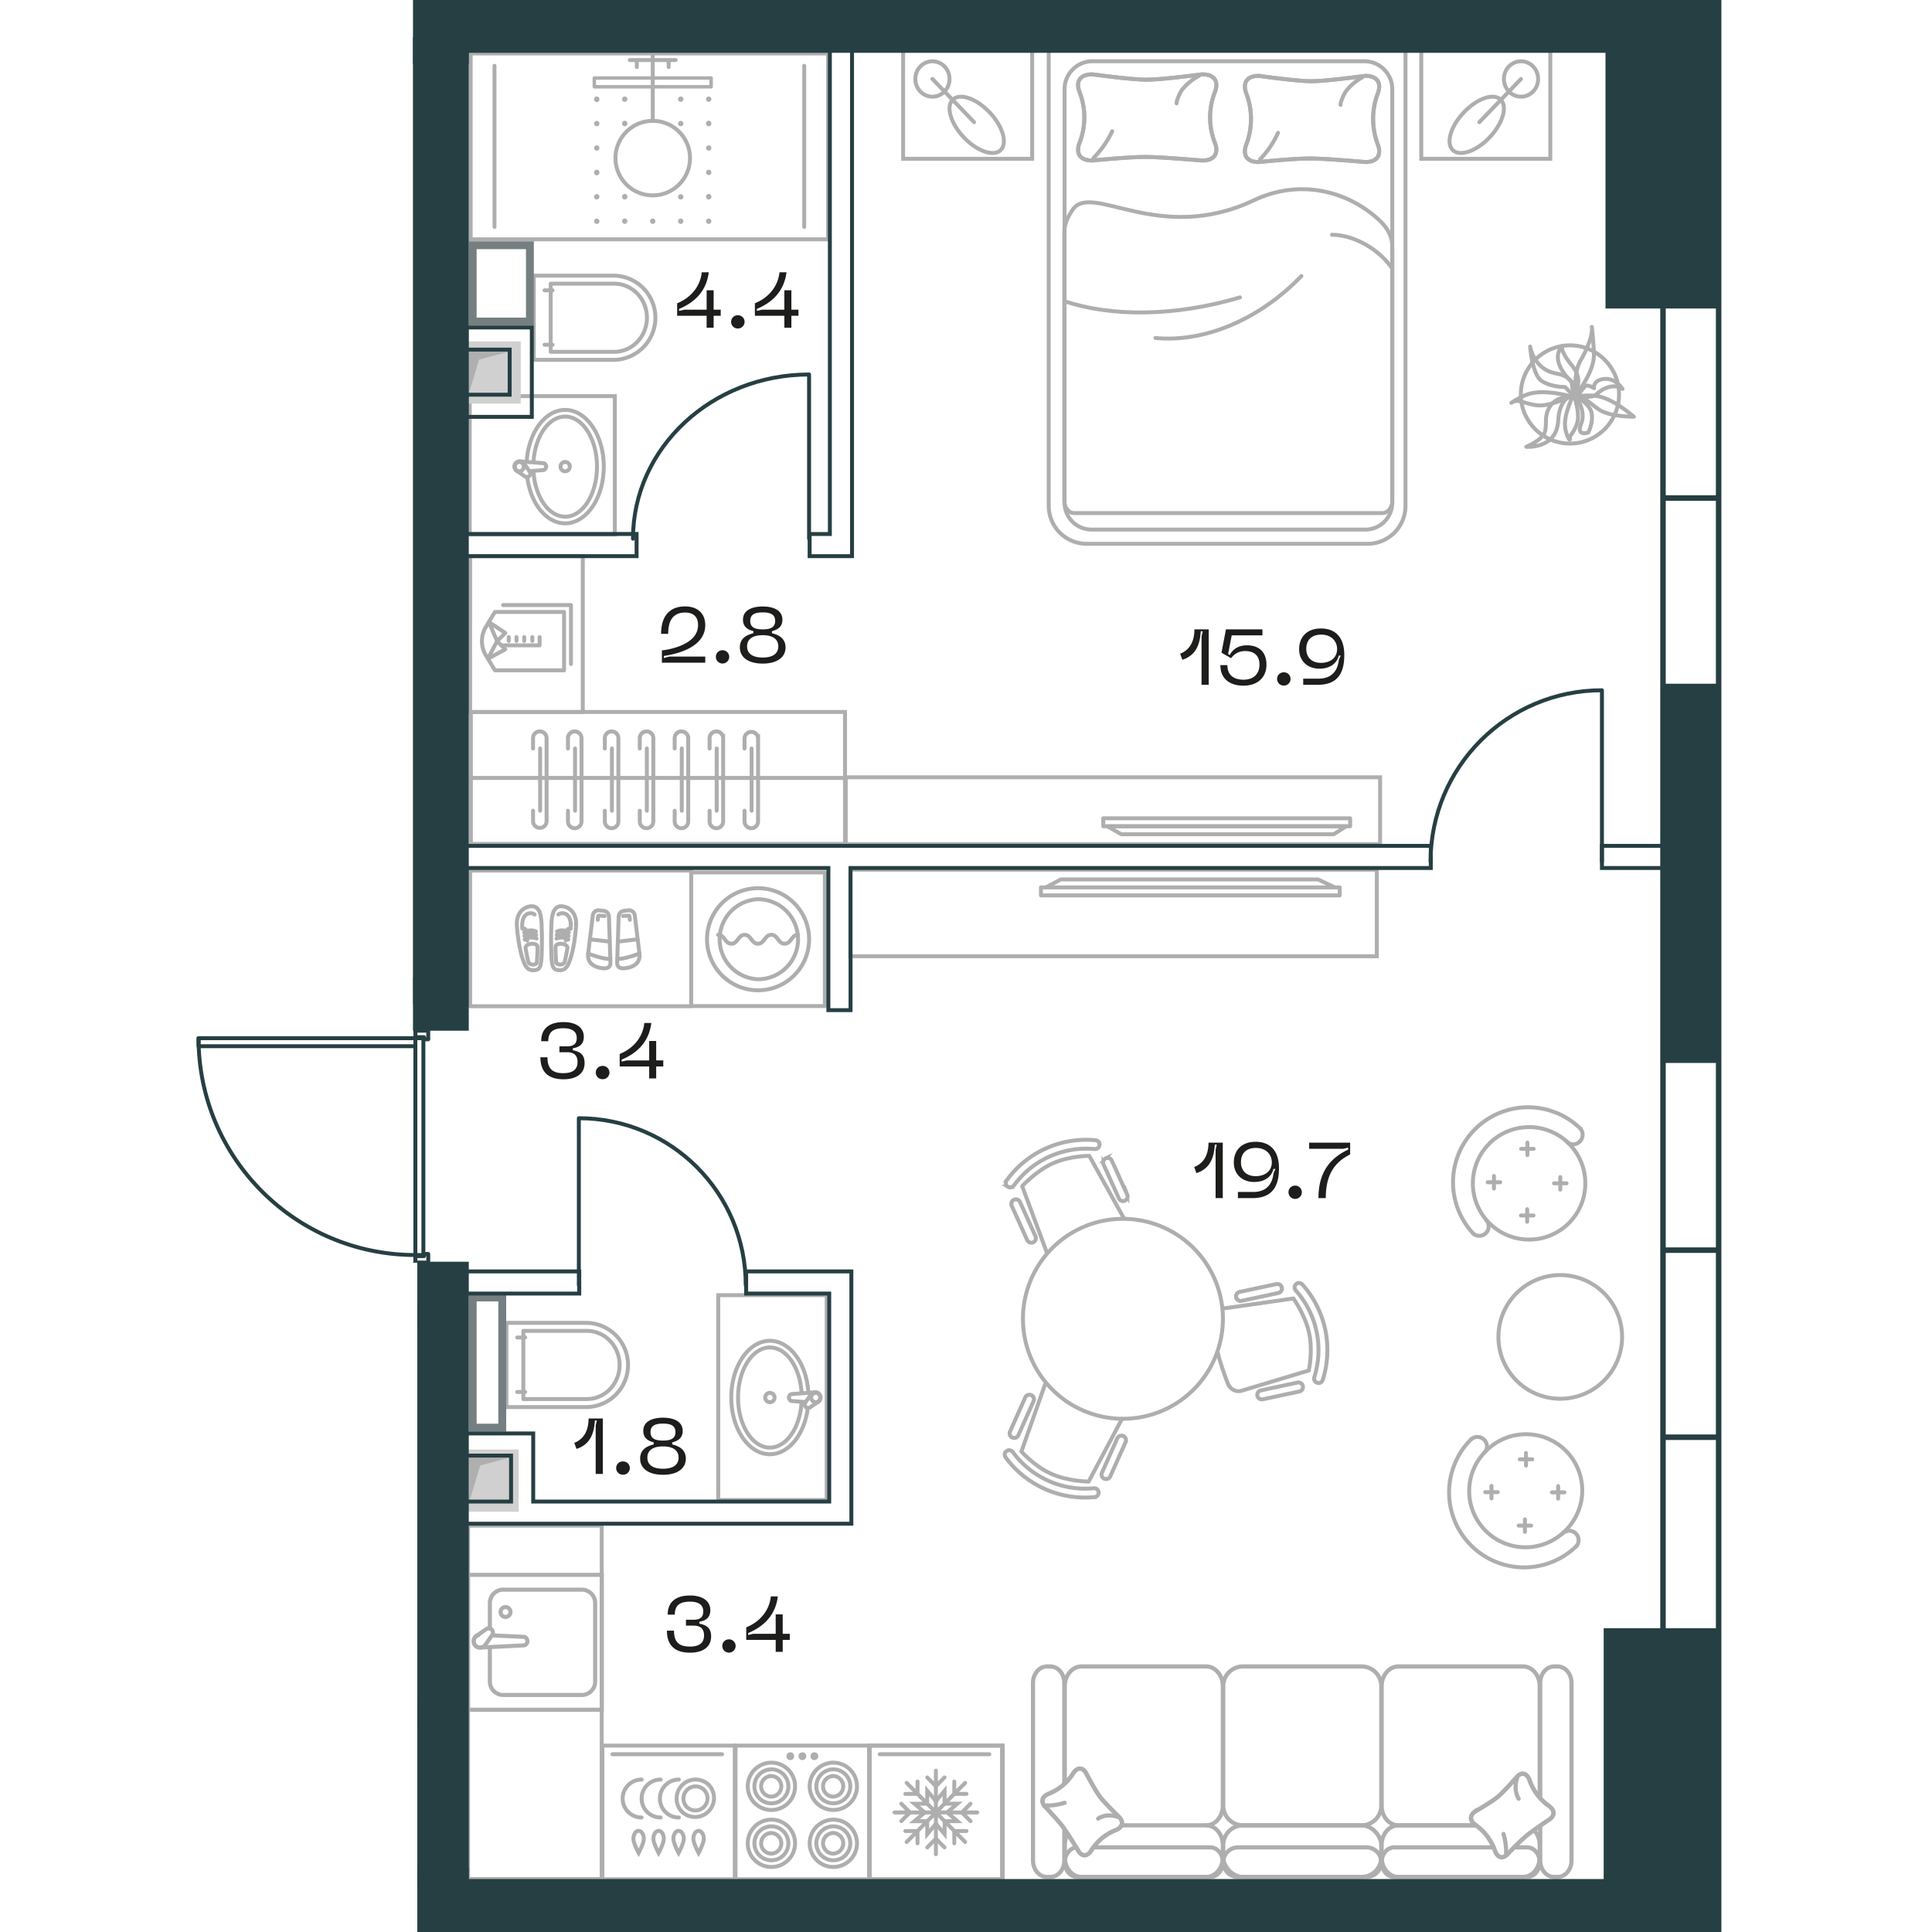 <svg version="1.1" xmlns="http://www.w3.org/2000/svg" xmlns:xlink="http://www.w3.org/1999/xlink" viewBox="253.805 139.508 101.044 122.928" width="200" height="200"><path fill="none" d="M269.14 205.088v-65.58h85.709v122.928h-85.435v-42.595h-11.653l-3.956-15.27 15.334.517z"></path><path fill="none" d="M272.69 142.906h72.327v16.231h3.774v83.969H344.9v16.16h-72.256l.045-116.36z"></path><clipPath id="a"><path fill="none" d="M269.14 205.088v-65.58h85.709v122.928h-85.435v-42.595h-11.653l-3.956-15.27 15.334.517z"></path></clipPath><g clip-path="url(#a)"><path d="M314.218 255.65h5.388c.588 0 1.064.563 1.064 1.257v.77c0 .694-.476 1.257-1.064 1.257h-7.93c-.587 0-1.063-.563-1.063-1.256v-.771c0-.26.066-.502.18-.702m-.212-.235v1.917c0 .578-.397 1.046-.887 1.046h-.217c-.49 0-.887-.468-.887-1.046v-11.3c0-.579.397-1.047.887-1.047h.217c.49 0 .887.468.887 1.046v6.405m30.281.899v-7.303c0-.578.397-1.047.887-1.047h.218c.49 0 .887.469.887 1.047v11.3c0 .579-.397 1.047-.887 1.047h-.218c-.49 0-.887-.468-.887-1.046v-2.193" fill="none" stroke="#afaeae" stroke-linecap="round" stroke-linejoin="round" stroke-width=".265"></path><path d="M312.433 257.052h7.44c.44 0 .797.421.797.941s-.356.94-.797.94h-8.463c-.44 0-.797-.42-.797-.94 0-.489.316-.892.72-.937m-.721-4.066v-6.194c0-.694.477-1.256 1.064-1.256h7.93c.588 0 1.064.562 1.064 1.256v7.599c0 .694-.476 1.256-1.064 1.256" fill="none" stroke="#afaeae" stroke-linecap="round" stroke-linejoin="round" stroke-width=".265"></path><rect x="320.693" y="255.651" width="10.058" height="3.283" rx="1.256" ry="1.256" fill="none" stroke="#afaeae" stroke-linecap="round" stroke-linejoin="round" stroke-width=".265"></rect><path d="M330.75 257.993h0a.94.94 0 0 1-.94.94h-8.176a.94.94 0 1 1 0-1.88h8.177a.94.94 0 0 1 .94.94Zm-8.801-12.453h7.547c.692 0 1.255.563 1.255 1.255v7.6c0 .693-.563 1.255-1.256 1.255h-7.547a1.256 1.256 0 0 1-1.255-1.255v-7.599c0-.693.562-1.256 1.256-1.256Zm18.526 10.43c.218.23.356.564.356.936v.771c0 .694-.477 1.256-1.064 1.256h-7.93c-.588 0-1.064-.562-1.064-1.256v-.77c0-.694.476-1.256 1.064-1.256h4.94" fill="none" stroke="#afaeae" stroke-linecap="round" stroke-linejoin="round" stroke-width=".265"></path><path d="M339.203 257.052h.831c.44 0 .797.421.797.941s-.357.94-.797.94h-8.464c-.44 0-.797-.42-.797-.94s.357-.94.797-.94h6.328m-1.12-1.403h-4.94c-.588 0-1.064-.561-1.064-1.255v-7.6c0-.693.476-1.255 1.064-1.255h7.93c.587 0 1.064.562 1.064 1.256v7.094" fill="none" stroke="#afaeae" stroke-linecap="round" stroke-linejoin="round" stroke-width=".265"></path><path d="M311.924 252.251c.01.012.583 1.103.896 1.539.313.432 1.294 1.368 1.306 1.385.256.341.102.639-.297.789a3.21 3.21 0 0 0-1.51 1.255c-.232.375-.542.464-.8.122-.006-.008-.654-1.082-.993-1.551-.338-.466-1.2-1.363-1.207-1.373-.258-.341-.103-.639.296-.789a3.212 3.212 0 0 0 1.51-1.255c.232-.374.543-.464.799-.122Z" fill="none" stroke="#afaeae" stroke-miterlimit="10" stroke-width=".265"></path><path d="M311.924 252.251c.01.012.583 1.103.896 1.539.313.432 1.294 1.368 1.306 1.385.256.341.102.639-.297.789a3.21 3.21 0 0 0-1.51 1.255c-.232.375-.542.464-.8.122-.006-.008-.654-1.082-.993-1.551-.338-.466-1.2-1.363-1.207-1.373-.258-.341-.103-.639.296-.789a3.212 3.212 0 0 0 1.51-1.255c.232-.374.543-.464.799-.122Z" fill="none" stroke="#afaeae" stroke-linecap="round" stroke-linejoin="round" stroke-width=".265"></path><path d="M314.013 255.126a1.778 1.778 0 0 0-.76-.099c-.092.01-.456.125-.518.196m-3.31-.836c.398.008.797-.051 1.177-.174" fill="none" stroke="#afaeae" stroke-linecap="round" stroke-linejoin="round" stroke-width=".265"></path><path d="M336.661 254.809c.012-.011 1.05-.612 1.465-.942.411-.33 1.301-1.36 1.318-1.371.324-.27.608-.108.751.312.232.645.65 1.2 1.194 1.586.356.243.44.57.116.84-.008.007-1.03.688-1.476 1.044-.444.355-1.297 1.26-1.307 1.269-.325.27-.608.108-.75-.312a3.335 3.335 0 0 0-1.195-1.587c-.356-.242-.44-.57-.116-.84Z" fill="none" stroke="#afaeae" stroke-miterlimit="10" stroke-width=".265"></path><path d="M336.661 254.809c.012-.011 1.05-.612 1.465-.942.411-.33 1.301-1.36 1.318-1.371.324-.27.608-.108.751.312.232.645.65 1.2 1.194 1.586.356.243.44.57.116.84-.008.007-1.03.688-1.476 1.044-.444.355-1.297 1.26-1.307 1.269-.325.27-.608.108-.75-.312a3.335 3.335 0 0 0-1.195-1.587c-.356-.242-.44-.57-.116-.84Z" fill="none" stroke="#afaeae" stroke-linecap="round" stroke-linejoin="round" stroke-width=".265"></path><path d="M339.398 252.613c-.083.256-.115.53-.094.799.008.096.118.479.186.544m-.796 3.478a4.169 4.169 0 0 0-.166-1.237" fill="none" stroke="#afaeae" stroke-linecap="round" stroke-linejoin="round" stroke-width=".265"></path><path fill="none" stroke="#afaeae" stroke-miterlimit="10" stroke-width=".25" d="M296.967 194.845h33.5v5.507h-33.5z"></path><path fill="none" stroke="#afaeae" stroke-linecap="round" stroke-linejoin="round" stroke-width=".25" d="M309.097 195.971h19.006v.508h-19.006zm.307-.001h18.393l-1.077-.507h-16.358l-.958.508z"></path><path fill="none" stroke="#afaeae" stroke-miterlimit="10" stroke-width=".25" d="M272.823 184.808h23.806v8.395h-23.806zm23.806 4.197h-23.807"></path><path fill="none" stroke="#afaeae" stroke-miterlimit="10" stroke-width=".25" d="M272.774 174.894h7.17v9.924h-7.17z"></path><path d="M278.754 178.445v3.714h-4.4l-.575-.953a1.747 1.747 0 0 1 0-1.808l.575-.953h4.4Z" fill="none" stroke="#afaeae" stroke-linecap="round" stroke-linejoin="round" stroke-width=".25"></path><path fill="none" stroke="#afaeae" stroke-linecap="round" stroke-linejoin="round" stroke-width=".25" d="m273.907 181.419.583-1.117.524.52-1.107.597zm.061-2.335.522 1.218.524-.519-1.046-.699z"></path><path fill="none" stroke="#afaeae" stroke-linecap="round" stroke-linejoin="round" stroke-width=".25" d="M277.196 180.044v.524h-2.438m.474-.278v-.246m.493.246v-.246m.493.246v-.246m.516.246v-.246m2.458 1.711v-3.748h-4.312"></path><path d="M276.78 191.093v.681a.431.431 0 0 0 .861.001v-5.298a.431.431 0 0 0-.862 0v.655m.451 0v3.96m1.771.001v.681c0 .237.194.431.431.431s.431-.194.431-.43v-5.298a.431.431 0 0 0-.862 0v.655m.45 0v3.96m1.896.001v.681c0 .237.194.431.431.431s.431-.194.431-.43v-5.298a.431.431 0 0 0-.862 0v.655m.451 0v3.96m1.772.001v.681c0 .237.194.431.43.431s.432-.194.432-.43v-5.298a.431.431 0 0 0-.862 0v.655m.45 0v3.96m1.771.001v.681c0 .237.194.431.431.431s.431-.194.431-.43v-5.298a.431.431 0 0 0-.862 0v.655m.45 0v3.96m1.772.001v.681c0 .237.194.431.431.431s.431-.194.431-.43v-5.298a.431.431 0 0 0-.862 0v.655m.451 0v3.96m1.772.001v.681c0 .237.193.431.43.431.236 0 .43-.194.43-.43v-5.298a.431.431 0 0 0-.86 0v.655m.449 0v3.96" fill="none" stroke="#afaeae" stroke-linecap="round" stroke-miterlimit="10" stroke-width=".25"></path><path d="m281.283 197.466-.29-.035a.368.368 0 0 0-.411.322l-.295 2.428c-.087.724.566.891.907.932.34.041.52-.084.51-.353l-.096-2.94a.37.37 0 0 0-.325-.354Z" fill="none" stroke="#afaeae" stroke-linecap="round" stroke-linejoin="round" stroke-width=".25"></path><path d="m281.33 197.791-.323-.023c-.122-.016-.09.106-.11.267m-.61 2.146s1.143.43 1.41.317m-.037-1.074-1.262-.153m2.154-1.805.29-.035a.368.368 0 0 1 .411.322l.295 2.428c.087.724-.565.891-.907.932-.34.041-.52-.084-.51-.353l.096-2.94a.37.37 0 0 1 .325-.354Z" fill="none" stroke="#afaeae" stroke-linecap="round" stroke-linejoin="round" stroke-width=".25"></path><path d="m282.505 197.791.323-.023c.122-.016.091.106.111.267m.609 2.146s-1.143.43-1.41.317m.036-1.074 1.263-.153m-5.01 1.969c-.294-.024-.395-.106-.457-.573-.037-.284-.065-1.463-.025-2.338.039-.832.205-.98.382-1.1.265-.181 1.289.008 1.19 1.225-.108 1.364-.335 2.008-.448 2.297-.15.382-.348.513-.642.489Z" fill="none" stroke="#afaeae" stroke-linecap="round" stroke-linejoin="round" stroke-width=".25"></path><path d="M278.39 197.695c.225-.173.88-.153.782.908l-.074-.007c-.146-.011-.172.128-.181.236l-.054.519m-.614 1.383c.02.187.462.215.538-.013.058-.178.18-.878.18-.878.035-.333-.761-.4-.761-.075 0 .299.022.779.043.966Z" fill="none" stroke="#afaeae" stroke-linecap="round" stroke-linejoin="round" stroke-width=".25"></path><path d="M279.02 199.287c-.098-.127-.471-.179-.75-.062m.77-.163c-.1-.127-.55-.186-.752-.062m.769-.164c-.099-.126-.549-.185-.75-.061m-1.463 2.465c.294-.024.395-.106.457-.573.037-.284.065-1.463.024-2.338-.038-.832-.204-.98-.381-1.1-.265-.181-1.29.008-1.192 1.225.11 1.364.337 2.008.449 2.297.15.382.349.513.643.489Z" fill="none" stroke="#afaeae" stroke-linecap="round" stroke-linejoin="round" stroke-width=".25"></path><path d="M276.88 197.695c-.224-.173-.88-.153-.781.908l.074-.007c.146-.011.172.128.181.236l.054.519m.614 1.383c-.02.187-.462.215-.537-.013-.06-.178-.181-.878-.181-.878-.035-.333.76-.4.76-.075a12.39 12.39 0 0 1-.042.966Z" fill="none" stroke="#afaeae" stroke-linecap="round" stroke-linejoin="round" stroke-width=".25"></path><path d="M276.25 199.287c.1-.127.472-.179.751-.062m-.769-.163c.099-.127.55-.186.75-.062m-.769-.164c.099-.126.55-.185.751-.061" fill="none" stroke="#afaeae" stroke-linecap="round" stroke-linejoin="round" stroke-width=".25"></path><path fill="none" stroke="#afaeae" stroke-linecap="round" stroke-linejoin="round" stroke-width=".25" d="M272.774 194.902h14.071v8.629h-14.07zm70.631 16.4a4.773 4.773 0 0 0-6.775 6.722"></path><path d="M342.537 212.13c.326.338.766.178.938-.11a.606.606 0 0 0-.07-.718m-6.775 6.722a.598.598 0 0 0 .783-.899" fill="none" stroke="#afaeae" stroke-linecap="round" stroke-linejoin="round" stroke-width=".25"></path><path d="M342.72 212.306a3.578 3.578 0 1 0-5.13 4.99 3.578 3.578 0 0 0 5.13-4.99Zm-4.8 2.028v.797m-.397-.399h.795m3.822-.329v.796m-.399-.399h.796m-2.489-2.593v.796m-.398-.398h.795m-.41 3.844v.796m-.398-.398h.796m-3.973 14.246a4.772 4.772 0 0 0 6.722 6.775" fill="none" stroke="#afaeae" stroke-linecap="round" stroke-linejoin="round" stroke-width=".25"></path><path d="M337.288 231.961c.337-.326.177-.766-.11-.938a.606.606 0 0 0-.719.07m6.723 6.775a.598.598 0 0 0-.9-.784" fill="none" stroke="#afaeae" stroke-linecap="round" stroke-linejoin="round" stroke-width=".25"></path><path d="M337.463 231.779a3.579 3.579 0 1 0 4.992 5.129 3.579 3.579 0 0 0-4.992-5.13Zm2.029 4.799h.796m-.398.398v-.795m-.33-3.822h.796m-.398.398v-.796m-2.594 2.489h.796m-.398.398v-.795m3.844.41h.796m-.398.398v-.796" fill="none" stroke="#afaeae" stroke-linecap="round" stroke-linejoin="round" stroke-width=".25"></path><path fill="none" stroke="#afaeae" stroke-miterlimit="10" stroke-width=".25" d="M296.675 188.964h34v4.257h-34z"></path><path fill="none" stroke="#afaeae" stroke-linecap="round" stroke-linejoin="round" stroke-width=".25" d="M313.061 191.573h15.708v.508h-15.708z"></path><path fill="none" stroke="#afaeae" stroke-linecap="round" stroke-linejoin="round" stroke-width=".25" d="M328.516 192.081h-15.2l.89.508h13.518l.792-.508z"></path><path d="M309.59 171.695v-29.157h22.7l-.001 29.157a2.412 2.412 0 0 1-2.412 2.413h-17.873a2.413 2.413 0 0 1-2.413-2.413Z" fill="none" stroke="#afaeae" stroke-miterlimit="10" stroke-width=".25"></path><path d="M310.598 171.49v-26.305c0-.983.797-1.78 1.779-1.78h17.293c.983 0 1.78.797 1.78 1.78v26.306c0 .946-.767 1.712-1.712 1.712H312.31a1.713 1.713 0 0 1-1.712-1.712Z" fill="none" stroke="#afaeae" stroke-miterlimit="10" stroke-width=".25"></path><path d="M312.36 144.239c.03-.001 2.334.319 3.362.339 1.017.016 3.594-.341 3.634-.34.815 0 1.065.49.797 1.153a4.441 4.441 0 0 0 0 3.178c.268.663.018 1.152-.797 1.152-.02 0-2.394-.206-3.498-.225-1.1-.017-3.474.225-3.498.225-.817 0-1.065-.49-.798-1.152a4.44 4.44 0 0 0 0-3.178c-.269-.663-.019-1.153.798-1.152Z" fill="none" stroke="#afaeae" stroke-miterlimit="10" stroke-width=".25"></path><path d="M312.36 144.239c.03-.001 2.334.319 3.362.339 1.017.016 3.594-.341 3.634-.34.815 0 1.065.49.797 1.153a4.441 4.441 0 0 0 0 3.178c.268.663.018 1.152-.797 1.152-.02 0-2.394-.206-3.498-.225-1.1-.017-3.474.225-3.498.225-.817 0-1.065-.49-.798-1.152a4.44 4.44 0 0 0 0-3.178c-.269-.663-.019-1.153.798-1.152Z" fill="none" stroke="#afaeae" stroke-linecap="round" stroke-linejoin="round" stroke-width=".25"></path><path d="M319.148 144.335a3.453 3.453 0 0 0-1.076.89c-.1.126-.375.71-.346.859m-5.279 3.469a6.084 6.084 0 0 0 1.183-1.694" fill="none" stroke="#afaeae" stroke-linecap="round" stroke-linejoin="round" stroke-width=".25"></path><path fill="none" stroke="#afaeae" stroke-miterlimit="10" stroke-width=".25" d="M333.295 142.556h8.21v7.054h-8.21z"></path><path d="M339.64 145.66c-.6 0-1.087-.504-1.087-1.127 0-.622.487-1.126 1.088-1.126.6 0 1.088.504 1.088 1.126 0 .623-.487 1.127-1.088 1.127Zm-2.023 2.615c-.85.879-1.892 1.224-2.331.77-.438-.455-.106-1.536.743-2.415s1.892-1.224 2.33-.77c.439.455.107 1.536-.742 2.415Z" fill="none" stroke="#afaeae" stroke-miterlimit="10" stroke-width=".25"></path><path fill="none" stroke="#afaeae" stroke-linecap="round" stroke-miterlimit="10" stroke-width=".25" d="m338.36 145.86 1.28-1.327m-2.652 2.748 1.28-1.327"></path><path fill="none" stroke="#afaeae" stroke-miterlimit="10" stroke-width=".25" d="M300.326 142.556h8.21v7.054h-8.21z"></path><path d="M302.19 145.66c.601 0 1.088-.504 1.088-1.127 0-.622-.487-1.126-1.087-1.126-.601 0-1.088.504-1.088 1.126 0 .623.487 1.127 1.088 1.127Zm2.025 2.615c.85.879 1.892 1.224 2.331.77.438-.455.106-1.536-.743-2.415s-1.893-1.224-2.331-.77c-.439.455-.106 1.536.743 2.415Z" fill="none" stroke="#afaeae" stroke-miterlimit="10" stroke-width=".25"></path><path fill="none" stroke="#afaeae" stroke-linecap="round" stroke-miterlimit="10" stroke-width=".25" d="m303.472 145.86-1.281-1.327m2.652 2.748-1.28-1.327"></path><path d="M330.82 172.154c.347 0 .629-.349.629-.78v-16.188c0-.759-.424-1.303-.888-1.726-1.978-1.802-4.991-2.597-7.925-1.206-6.038 2.86-10.315-1.18-11.52.594-.279.411-.535.888-.535 1.453v17.072c0 .431.282.781.631.781h19.607" fill="none" stroke="#afaeae" stroke-miterlimit="10" stroke-width=".25"></path><path d="M331.45 156.6c-.833-1.246-2.469-2.154-3.834-2.154m-11.236 6.566c3.002.295 6.52-1.073 9.288-3.94m-15.07 1.605c2.99.989 7.009.987 11.164-.247" fill="none" stroke="#afaeae" stroke-linecap="round" stroke-miterlimit="10" stroke-width=".25"></path><path d="M322.948 144.335c.03 0 2.27.32 3.265.34.988.015 3.49-.341 3.53-.34.791 0 1.034.49.774 1.152a4.561 4.561 0 0 0 0 3.179c.261.662.018 1.152-.775 1.152-.02 0-2.324-.207-3.397-.225-1.068-.017-3.372.225-3.397.225-.792 0-1.035-.49-.774-1.152a4.572 4.572 0 0 0 0-3.179c-.26-.662-.018-1.152.774-1.152Z" fill="none" stroke="#afaeae" stroke-miterlimit="10" stroke-width=".25"></path><path d="M322.948 144.335c.03 0 2.27.32 3.265.34.988.015 3.49-.341 3.53-.34.791 0 1.034.49.774 1.152a4.561 4.561 0 0 0 0 3.179c.261.662.018 1.152-.775 1.152-.02 0-2.324-.207-3.397-.225-1.068-.017-3.372.225-3.397.225-.792 0-1.035-.49-.774-1.152a4.572 4.572 0 0 0 0-3.179c-.26-.662-.018-1.152.774-1.152Z" fill="none" stroke="#afaeae" stroke-linecap="round" stroke-linejoin="round" stroke-width=".25"></path><path d="M329.54 144.432c-.415.23-.772.535-1.044.89-.097.125-.365.71-.337.858m-5.126 3.47a6.066 6.066 0 0 0 1.15-1.694" fill="none" stroke="#afaeae" stroke-linecap="round" stroke-linejoin="round" stroke-width=".25"></path><circle cx="342.754" cy="164.606" r="3.125" fill="none" stroke="#afaeae" stroke-miterlimit="10" stroke-width=".25"></circle><path d="M342.815 164.718s-1.365.696-2.202.574-1.127-.416-1.5-.2c-.376.215.461-.332.953-.496.493-.164 1.293-.233 2.75.122Zm.177-.113s.444 1.21.206 1.875c-.24.664-.47.7-.444.886.049.362-.208-.116-.287-.54-.08-.425-.024-1.086.525-2.22Z" fill="none" stroke="#afaeae" stroke-linecap="round" stroke-linejoin="round" stroke-width=".25"></path><path d="M343.92 167.026s-.798.292-.448-.57c.35-.861-.391-1.744-.391-1.744s.963.474 1.058 1.107c.095.634-.22 1.207-.22 1.207Zm-.651-2.358s.829.233 1.162-.065c.99-.892 1.668-.348 1.668-.348s-.438-.717-1.172-.634c-.735.082-.641.586-.641.586s-.421-.263-.557-.127a3.24 3.24 0 0 0-.46.588Zm-.305-.066s.772-.789-.077-1.83c-.849-1.043-.61-1.268-.61-1.268s-.442.406-.237 1.087c.203.681.82 1.206.82 1.206l.104.805Z" fill="none" stroke="#afaeae" stroke-linecap="round" stroke-linejoin="round" stroke-width=".25"></path><path d="M343.011 164.72s.32-1.204-1.123-1.447c-1.442-.244-1.668-1.714-1.668-1.714s.127 1.764.72 2.177c.592.412 1.508.399 1.508.399l.563.586Zm-3.035 3.217s1.93.163 2.03-1.653c.08-1.46.839-1.582.839-1.582s-.995.05-1.366.668c-.37.62-.19.941-.294 1.532-.103.592-1.21 1.035-1.21 1.035Z" fill="none" stroke="#afaeae" stroke-linecap="round" stroke-linejoin="round" stroke-width=".25"></path><path d="M346.824 166.023s-1.532.02-2.229-.46c-.696-.48-.989-.883-1.42-.854-.432.026.725-.083 1.24-.012.513.071 1.261.363 2.41 1.326Z" fill="none" stroke="#afaeae" stroke-linecap="round" stroke-linejoin="round" stroke-width=".25"></path><path d="M343.091 164.711s-.108-1.527.331-2.25c.44-.724.785-1.67.732-2.099-.052-.43.163 1.35.122 1.867-.04.517-.29 1.28-1.185 2.482Z" fill="none" stroke="#afaeae" stroke-linecap="round" stroke-linejoin="round" stroke-width=".25"></path><path d="M306.921 214.598a6.258 6.258 0 0 1 5.633-2.542c.17.015.291.15.269.292l-.006.047c-.022.142-.163.239-.315.224a5.693 5.693 0 0 0-5.124 2.313c-.09.124-.256.166-.376.088a.55.55 0 0 1-.04-.026c-.12-.078-.142-.258-.04-.396Z" fill="none" stroke="#afaeae" stroke-miterlimit="10" stroke-width=".25"></path><path d="m309.476 219.219-1.575-4.24s.869-.961 1.95-1.45c1.08-.487 2.32-.477 2.32-.477l2.195 3.96" fill="none" stroke="#afaeae" stroke-linecap="round" stroke-linejoin="round" stroke-width=".25"></path><path d="M313.22 213.21a.29.29 0 0 1 .385.145l.984 2.18a.29.29 0 0 1-.528.238l-.985-2.18a.29.29 0 0 1 .145-.384Zm-5.84 2.636a.29.29 0 0 1 .384.145l.984 2.18a.29.29 0 0 1-.528.24l-.985-2.182a.29.29 0 0 1 .145-.383Zm5.116 18.918a6.262 6.262 0 0 1-5.642-2.522c-.101-.138-.08-.319.04-.397l.039-.026c.12-.078.287-.036.377.087a5.699 5.699 0 0 0 5.132 2.295c.152-.015.294.081.316.223l.007.046c.022.142-.1.277-.27.294Z" fill="none" stroke="#afaeae" stroke-miterlimit="10" stroke-width=".25"></path><path d="m314.254 229.785-2.124 3.993s-1.297-.01-2.378-.495c-1.083-.484-1.899-1.417-1.899-1.417l1.503-4.27" fill="none" stroke="#afaeae" stroke-linecap="round" stroke-linejoin="round" stroke-width=".25"></path><path d="M307.274 230.976a.29.29 0 0 1-.146-.383l.976-2.184a.29.29 0 0 1 .529.236l-.976 2.185a.29.29 0 0 1-.383.146Zm5.85 2.616a.289.289 0 0 1-.146-.383l.976-2.184c.066-.146.237-.211.383-.146s.212.236.146.383l-.976 2.184a.29.29 0 0 1-.383.146Zm12.616-12.342a6.258 6.258 0 0 1 1.29 6.042c-.05.164-.209.253-.342.202l-.045-.016c-.133-.05-.198-.21-.152-.356.603-1.91.157-4-1.174-5.497-.102-.115-.108-.286-.006-.387l.033-.033c.102-.1.282-.084.396.044Z" fill="none" stroke="#afaeae" stroke-miterlimit="10" stroke-width=".25"></path><path d="m320.682 222.766 4.477-.64s.756 1.053 1.003 2.212c.25 1.16-.025 2.37-.025 2.37l-4.334 1.305c-.34.072-.689-.133-.825-.49-.214-.565-.51-1.396-.628-1.943" fill="none" stroke="#afaeae" stroke-linecap="round" stroke-linejoin="round" stroke-width=".25"></path><path d="M325.761 227.7a.289.289 0 0 1-.223.344l-2.34.5a.29.29 0 0 1-.12-.567l2.34-.5a.29.29 0 0 1 .343.223Zm-1.338-6.267a.29.29 0 0 1-.223.344l-2.34.5a.29.29 0 0 1-.344-.223.29.29 0 0 1 .223-.344l2.34-.5a.29.29 0 0 1 .344.223Zm-7.822-3.948a6.361 6.361 0 1 0-4.498 11.9 6.361 6.361 0 0 0 4.498-11.9Z" fill="none" stroke="#afaeae" stroke-miterlimit="10" stroke-width=".25"></path><path fill="none" stroke="#afaeae" stroke-linecap="round" stroke-linejoin="round" stroke-width=".25" d="M286.844 195.018h8.504v8.504h-8.504z"></path><path d="M294.345 199.27a3.248 3.248 0 1 0-6.496 0 3.248 3.248 0 0 0 6.496 0Z" fill="none" stroke="#afaeae" stroke-linecap="round" stroke-linejoin="round" stroke-width=".25"></path><path d="M291.097 196.725a2.547 2.547 0 0 0 0 5.09 2.547 2.547 0 0 0 2.544-2.545 2.547 2.547 0 0 0-2.544-2.545Z" fill="none" stroke="#afaeae" stroke-linecap="round" stroke-linejoin="round" stroke-width=".25"></path><path d="M288.553 198.987c.422 0 .422.567.845.567.421 0 .421-.567.843-.567.424 0 .424.567.848.567s.424-.567.85-.567c.425 0 .425.567.85.567.426 0 .426-.567.852-.567" fill="none" stroke="#afaeae" stroke-linecap="round" stroke-linejoin="round" stroke-width=".25"></path><path d="M346.073 224.572a3.934 3.934 0 1 0-7.869 0 3.934 3.934 0 0 0 7.869 0Z" fill="none" stroke="#afaeae" stroke-miterlimit="10" stroke-width=".25"></path><path fill="none" stroke="#afaeae" stroke-miterlimit="10" stroke-width=".26" d="M272.642 239.711h8.51v8.583h-8.51z"></path><path d="M274.032 243.12v-1.616c0-.47.38-.85.85-.85h5c.47 0 .85.38.85.85v5c0 .47-.38.85-.85.85h-5a.851.851 0 0 1-.85-.85v-2.165" fill="none" stroke="#afaeae" stroke-linecap="round" stroke-miterlimit="10" stroke-width=".26"></path><path d="m274.162 243.563 2.029.092c.148.01.236.181.236.273-.002.084-.068.265-.236.27l-2.783.14c-.225 0-.41-.185-.41-.41s.185-.409.41-.409" fill="none" stroke="#afaeae" stroke-miterlimit="10" stroke-width=".26"></path><path d="m274.162 243.563-.441.64c-.173.172-.444.183-.603.024s-.148-.43.024-.603l.636-.444c.12-.108.31-.052.374.012.058.06.135.24.01.371Z" fill="none" stroke="#afaeae" stroke-miterlimit="10" stroke-width=".26"></path><path d="M275.028 241.76a.315.315 0 1 1 0 .63.315.315 0 0 1 0-.63Z" fill="none" stroke="#afaeae" stroke-linecap="round" stroke-miterlimit="10" stroke-width=".26"></path><path fill="none" stroke="#afaeae" stroke-miterlimit="10" stroke-width=".25" d="M298.16 250.577h8.504v8.504h-8.504zm-25.516-13.995h8.504v22.484h-8.504z"></path><path fill="none" stroke="#afaeae" stroke-miterlimit="10" stroke-width=".25" d="M289.663 250.577h8.504v8.504h-8.504z"></path><path d="M294.382 256.793a1.504 1.504 0 1 1 3.009 0 1.504 1.504 0 0 1-3.009 0Z" fill="none" stroke="#afaeae" stroke-linecap="round" stroke-miterlimit="10" stroke-width=".25"></path><path d="M295.887 255.713a1.08 1.08 0 1 1-.003 2.161 1.08 1.08 0 0 1 .003-2.16Z" fill="none" stroke="#afaeae" stroke-linecap="round" stroke-miterlimit="10" stroke-width=".25"></path><path d="M295.887 256.138a.656.656 0 0 1 0 1.311.655.655 0 0 1 0-1.31Zm-5.446.655a1.505 1.505 0 1 1 3.01 0 1.505 1.505 0 0 1-3.01 0Z" fill="none" stroke="#afaeae" stroke-linecap="round" stroke-miterlimit="10" stroke-width=".25"></path><path d="M291.946 255.713a1.08 1.08 0 1 1-.003 2.161 1.08 1.08 0 0 1 .003-2.16Z" fill="none" stroke="#afaeae" stroke-linecap="round" stroke-miterlimit="10" stroke-width=".25"></path><path d="M291.946 256.138a.656.656 0 0 1 0 1.311.655.655 0 0 1 0-1.31Zm2.436-2.971a1.504 1.504 0 1 1 3.009 0 1.504 1.504 0 0 1-3.009 0Z" fill="none" stroke="#afaeae" stroke-linecap="round" stroke-miterlimit="10" stroke-width=".25"></path><path d="M295.887 252.087a1.08 1.08 0 1 1-.003 2.161 1.08 1.08 0 0 1 .003-2.16Z" fill="none" stroke="#afaeae" stroke-linecap="round" stroke-miterlimit="10" stroke-width=".25"></path><path d="M295.887 252.512a.656.656 0 0 1 0 1.311.655.655 0 0 1 0-1.31Zm-5.446.655a1.505 1.505 0 1 1 3.01 0 1.505 1.505 0 0 1-3.01 0Z" fill="none" stroke="#afaeae" stroke-linecap="round" stroke-miterlimit="10" stroke-width=".25"></path><path d="M291.946 252.087a1.08 1.08 0 1 1-.003 2.161 1.08 1.08 0 0 1 .003-2.16Z" fill="none" stroke="#afaeae" stroke-linecap="round" stroke-miterlimit="10" stroke-width=".25"></path><path d="M291.946 252.512a.656.656 0 0 1 0 1.311.655.655 0 0 1 0-1.31Z" fill="none" stroke="#afaeae" stroke-linecap="round" stroke-miterlimit="10" stroke-width=".25"></path><circle cx="294.682" cy="251.25" r=".125" fill="none" stroke="#afaeae" stroke-miterlimit="10" stroke-width=".25"></circle><circle cx="293.916" cy="251.25" r=".125" fill="none" stroke="#afaeae" stroke-miterlimit="10" stroke-width=".25"></circle><circle cx="293.15" cy="251.25" r=".125" fill="none" stroke="#afaeae" stroke-miterlimit="10" stroke-width=".25"></circle><path fill="none" stroke="#afaeae" stroke-miterlimit="10" stroke-width=".25" d="M281.194 250.577h8.42v8.504h-8.42z"></path><path fill="none" stroke="#afaeae" stroke-linecap="round" stroke-miterlimit="10" stroke-width=".25" d="M288.807 251.125h-6.976m5.835 2.273a.772.772 0 1 0-1.091 1.093.772.772 0 0 0 1.09-1.093Z"></path><path d="M287.974 253.09a1.206 1.206 0 1 0-1.707 1.708 1.208 1.208 0 0 0 1.707-1.707Z" fill="none" stroke="#afaeae" stroke-linecap="round" stroke-miterlimit="10" stroke-width=".25"></path><path d="M286.059 252.737c-.321 0-.614.125-.83.331a1.206 1.206 0 0 0 .83 2.083" fill="none" stroke="#afaeae" stroke-linecap="round" stroke-miterlimit="10" stroke-width=".25"></path><path d="M284.896 252.737c-.321 0-.614.125-.83.331a1.206 1.206 0 0 0 .83 2.083" fill="none" stroke="#afaeae" stroke-linecap="round" stroke-miterlimit="10" stroke-width=".25"></path><path d="M283.689 252.737c-.322 0-.614.125-.83.331a1.206 1.206 0 0 0 .83 2.083" fill="none" stroke="#afaeae" stroke-linecap="round" stroke-miterlimit="10" stroke-width=".25"></path><path d="M283.829 256.507c0-.281-.15-.51-.332-.51-.184 0-.333.229-.333.51 0 .28.333.903.333.903s.332-.622.332-.903Zm1.271 0c0-.281-.148-.51-.332-.51-.183 0-.332.229-.332.51 0 .28.332.903.332.903s.333-.622.333-.903Zm2.545 0c0-.281-.15-.51-.333-.51-.183 0-.332.229-.332.51 0 .28.332.903.332.903s.333-.622.333-.903Zm-1.272 0c0-.281-.15-.51-.333-.51-.183 0-.332.229-.332.51 0 .28.332.903.332.903s.333-.622.333-.903Zm11.829-5.93h8.42v8.504h-8.42z" fill="none" stroke="#afaeae" stroke-miterlimit="10" stroke-width=".25"></path><path fill="none" stroke="#afaeae" stroke-linecap="round" stroke-miterlimit="10" stroke-width=".25" d="M302.964 255.468v.742l-.552-.665"></path><path fill="none" stroke="#afaeae" stroke-linecap="round" stroke-miterlimit="10" stroke-width=".25" d="M301.862 255.468v.742l.552-.665m-.635-.159h-.735l.658-.558"></path><path fill="none" stroke="#afaeae" stroke-linecap="round" stroke-miterlimit="10" stroke-width=".25" d="M301.779 254.273h-.735l.658.558m.158-.641v-.743l.552.664"></path><path fill="none" stroke="#afaeae" stroke-linecap="round" stroke-miterlimit="10" stroke-width=".25" d="M302.963 254.19v-.743l-.552.664m.634.16h.735l-.658.558"></path><path fill="none" stroke="#afaeae" stroke-linecap="round" stroke-miterlimit="10" stroke-width=".25" d="M303.045 255.384h.735l-.658-.558m-.71.003v2.659m0-.988.548.553m-1.096 0 .548-.554m0-1.67-1.86 1.88m.69-.699v.783m-.775-.783h.775m1.17-1.181h-2.632m.978 0-.548.554m0-1.108.548.554m1.654 0-1.86-1.88m.69.698h-.775m.775-.783v.783m1.17 1.182v-2.66m0 .989-.548-.554m1.096 0-.547.554m-.001 1.671 1.861-1.88m-.691.698v-.783m.776.783h-.776m-1.17 1.182h2.632m-.977 0 .548-.554m0 1.107-.548-.554m-1.655.001 1.861 1.88m-.691-.699h.775m-.775.783v-.783m2.233-4.885h-6.976"></path><path fill="none" stroke="#afaeae" stroke-miterlimit="10" stroke-width=".25" d="M288.563 221.916h6.9v13.034h-6.9z"></path><path d="M294.772 228.725a.295.295 0 1 1-.002-.59.295.295 0 0 1 .002.59Zm-.512.398c-.22 1.661-1.216 2.915-2.41 2.915-1.358 0-2.457-1.616-2.457-3.608 0-1.994 1.1-3.609 2.456-3.609 1.262 0 2.301 1.398 2.44 3.196" fill="none" stroke="#afaeae" stroke-linecap="round" stroke-linejoin="round" stroke-width=".25"></path><path d="M293.861 228.8c-.116 1.585-.973 2.816-2.012 2.816-1.119 0-2.026-1.427-2.026-3.187s.907-3.187 2.026-3.187c1.042 0 1.9 1.238 2.013 2.83" fill="none" stroke="#afaeae" stroke-linecap="round" stroke-linejoin="round" stroke-width=".25"></path><path d="M291.553 228.43a.297.297 0 1 1 .594 0 .297.297 0 0 1-.594 0Zm2.567.287-.252-.019-.618-.046c-.12-.008-.192-.148-.192-.223.001-.068.056-.215.192-.219l.618-.048.866-.067a.334.334 0 0 1 0 .668" fill="none" stroke="#afaeae" stroke-linecap="round" stroke-linejoin="round" stroke-width=".25"></path><path d="m294.118 228.727.36-.52c.141-.142.362-.15.492-.02s.121.35-.02.491l-.519.362c-.099.087-.252.043-.305-.01-.047-.049-.11-.195-.008-.303Zm-13.901-5.049h-5.13v5.358h5.13a2.68 2.68 0 0 0 0-5.358Z" fill="none" stroke="#afaeae" stroke-linecap="round" stroke-linejoin="round" stroke-width=".25"></path><path d="M276.163 228.526h4.044c1.147 0 2.08-.973 2.08-2.168 0-1.196-.933-2.17-2.08-2.17h-4.044v4.338Zm.117-.45h-.508m.508-3.465h-.508m6.184-67.565h-5.129v5.358h5.13a2.68 2.68 0 0 0 0-5.358Z" fill="none" stroke="#afaeae" stroke-linecap="round" stroke-linejoin="round" stroke-width=".25"></path><path d="M277.902 161.894h4.044c1.147 0 2.081-.973 2.081-2.168 0-1.196-.934-2.17-2.081-2.17h-4.044v4.338Zm.118-.45h-.509m.509-3.465h-.509" fill="none" stroke="#afaeae" stroke-linecap="round" stroke-linejoin="round" stroke-width=".25"></path><path d="M281.003 153.584a.17.17 0 1 0-.34 0 .17.17 0 0 0 .34 0m1.78 0a.17.17 0 1 0-.34 0 .17.17 0 0 0 .34 0m1.781 0a.17.17 0 1 0-.34 0 .17.17 0 0 0 .34 0m1.781 0a.17.17 0 1 0-.34 0 .17.17 0 0 0 .34 0m1.781 0a.17.17 0 1 0-.34 0 .17.17 0 0 0 .34 0m-7.123-1.553a.17.17 0 1 0-.34 0 .17.17 0 0 0 .34 0m1.78 0a.17.17 0 1 0-.339 0 .17.17 0 0 0 .34 0m3.561 0a.17.17 0 1 0-.34 0 .17.17 0 0 0 .34 0m1.781 0a.17.17 0 1 0-.339 0 .17.17 0 0 0 .34 0m-7.124-1.553a.17.17 0 1 0-.34 0 .17.17 0 1 0 .339 0m7.124 0a.169.169 0 0 0-.17-.17.17.17 0 1 0 .17.169m-7.123-1.553a.17.17 0 1 0-.34 0 .17.17 0 0 0 .34 0m7.123 0a.17.17 0 1 0-.34 0 .17.17 0 0 0 .34 0m-7.123-1.553a.17.17 0 1 0-.34 0 .17.17 0 0 0 .34 0m1.78 0a.17.17 0 1 0-.339 0 .17.17 0 0 0 .34 0m3.561 0a.17.17 0 1 0-.34 0 .17.17 0 0 0 .34 0m1.781 0a.17.17 0 1 0-.339 0 .17.17 0 0 0 .34 0m-7.124-1.554c0-.094-.076-.169-.17-.169s-.17.075-.17.17a.17.17 0 1 0 .339 0m1.781-.001a.169.169 0 0 0-.17-.169.17.17 0 1 0 .17.169m3.562 0c0-.094-.076-.169-.17-.169s-.169.075-.169.17a.17.17 0 1 0 .34 0m1.78-.001a.169.169 0 0 0-.17-.169.17.17 0 1 0 .17.169" fill="#afaeae" fill-rule="evenodd"></path><path fill="none" stroke="#afaeae" stroke-linecap="round" stroke-linejoin="round" stroke-width=".219" d="M280.677 144.471h7.435v.559h-7.435z"></path><path fill="none" stroke="#afaeae" stroke-linecap="round" stroke-linejoin="round" stroke-width=".25" d="M284.395 142.905v4.292m-1.458-3.867h2.915m-2.47 0v.443m2.025-.443v.443m-1.012 8.167a2.37 2.37 0 1 0 0-4.742 2.37 2.37 0 0 0 0 4.742Z"></path><path fill="none" stroke="#afaeae" stroke-miterlimit="10" stroke-width=".25" d="M295.55 154.736v-11.83h-22.74v11.83h22.74z"></path><path fill="none" stroke="#afaeae" stroke-linecap="round" stroke-miterlimit="10" stroke-width=".25" d="M274.326 153.947v-10.252m19.708 0v10.252"></path><path fill="none" stroke="#afaeae" stroke-miterlimit="10" stroke-width=".25" d="M272.751 164.713h9.232v8.805h-9.232z"></path><path d="M275.9 169.494a.295.295 0 1 0 0-.59.295.295 0 0 0 0 .59Zm.512.398c.22 1.66 1.216 2.915 2.41 2.915 1.358 0 2.457-1.616 2.457-3.61s-1.1-3.607-2.456-3.607c-1.262 0-2.301 1.397-2.44 3.196" fill="none" stroke="#afaeae" stroke-linecap="round" stroke-linejoin="round" stroke-width=".25"></path><path d="M276.81 169.568c.117 1.586.974 2.817 2.013 2.817 1.119 0 2.026-1.427 2.026-3.187s-.907-3.187-2.026-3.187c-1.042 0-1.9 1.238-2.013 2.83" fill="none" stroke="#afaeae" stroke-linecap="round" stroke-linejoin="round" stroke-width=".25"></path><path d="M279.12 169.198a.296.296 0 1 0-.593 0 .296.296 0 0 0 .592 0Zm-2.567.288.25-.02.619-.045c.12-.008.192-.148.192-.223-.001-.068-.056-.216-.192-.22l-.618-.047-.866-.067a.334.334 0 0 0 0 .668" fill="none" stroke="#afaeae" stroke-linecap="round" stroke-linejoin="round" stroke-width=".25"></path><path d="m276.554 169.496-.36-.521c-.141-.141-.362-.15-.492-.02s-.121.35.02.492l.519.362c.099.087.252.043.305-.01.048-.05.11-.195.008-.303Z" fill="none" stroke="#afaeae" stroke-linecap="round" stroke-linejoin="round" stroke-width=".25"></path><path d="M276.328 159.717h-3.139v-4.356h3.14v4.356Zm.5-4.856h-4.139v5.356h4.14v-5.356Zm-2.258 75.235h-1.38v-7.783h1.38v7.783Zm.5-8.283h-2.38v8.783h2.38v-8.783Z" fill="#757f81"></path><path fill="#d0d0d0" d="M261.575 143.216h7.84v58.962h-7.84zm0 79.912h7.84v36.137h-7.84zm10.462-61.897h3.96v3.96h-3.96zm-.136 70.505h3.96v3.96h-3.96z"></path><path fill="#afafaf" d="M269.14 249.48v8.868h-7.248l5.324-1.602 1.923-7.265zm0-15.502v13.802h-7.248l5.324-2.492 1.923-11.31zm0-70.901v-19.514h-7.33l5.384 3.524 1.945 15.99zm3.506 1.624v-2.823h2.626l-1.929.51-.697 2.313zm.075 70.363v-2.823h2.626l-1.929.51-.697 2.313z"></path><path fill="none" stroke="#263f43" stroke-linecap="round" stroke-linejoin="round" stroke-width=".25" d="M279.693 221.277v-10.62m10.62 10.62c0-5.865-4.755-10.62-10.62-10.62m14.649-36.873v-10.448m-11.204 10.448c0-5.771 5.016-10.448 11.205-10.448m50.447 30.995v-10.903m-10.904 10.903c0-6.02 4.881-10.903 10.903-10.903"></path><path d="M158.925 76.664h-39.27v1.41h39.27v-1.41Zm-104.153 62.74h1.41v-28.947H68.04v5.316h5.078v3.627h1.41v-3.627h6.635v-5.316h13.869v8.786h1.41v-10.195H54.77v1.41h.002v28.945Zm14.678-28.947h10.303v3.757H69.45v-3.757Zm25.582 19.67v9.365h1.41v-9.374h-1.41v.008Zm142.073 169.971H221.72v-20.525h4.206v-4.592h-1.41v3.182h-2.796v-3.182h-1.41v25.117h-22.197v1.41h38.99v-1.41ZM74.527 130.118h-1.41v9.374h1.41v-9.374Zm137.392-29.565h-13.08v1.41h13.08v-1.41ZM84.485 154.645v-1.409H80.33v5.687h4.155v-1.41H81.74v-2.868h2.745ZM61.408 236.34H84.51v-1.41H61.408v-13.054h5.53v-1.41h-6.94v15.874h1.41Zm23.162-61.39v-1.41H73.665v1.41H84.57Zm.304 46.926v-1.41h-7.562v1.41h2.93v4.303h4.338v-1.41h-2.928v-2.892h3.222Zm197.646 50.173h1.41v-9.612h-1.41v9.612Zm-10.362-51.645v1.41h7.562v-1.41h-7.562Zm4.632 14.643v-4.333h-4.338v1.41h2.928v2.923h-2.857v1.41h24.51v-16.053h-6.693v1.41h5.284v13.233H276.79ZM60.392 174.95h2.368v-1.41h-1.29v-31.092h-1.408v32.5h.328v.002h.002Zm233.985-1.466v1.41h2.698v-32.328h-1.41v30.918h-1.288ZM261.075 87.48h7.998v27.091h-8.178v24.938h1.41v-23.527h15.375v.001h1.41v-5.58h9.51v-1.41l-18.118-.002V87.48h60.552v-7.706h1.726v-1.41h-3.135v7.705h-68.55v1.41Zm9.407 22.922h7.198v4.17h-7.198v-4.17Zm-58.563-33.737h-13.08v1.41h13.08v-1.41Zm90.349 62.844v-30.517h-2.816v1.41h1.406v29.107h1.41Zm-76.684-12.62v-4.156h-5.688v4.155h1.41v-2.745h2.868v2.745h1.41Zm11.595-32.027v-1.41h-23.13v1.41h23.13Zm23.58 167.597v9.59h1.41v-9.612h-1.41v.022Zm11.703-87.565h10.905v-1.41h-10.905v1.41Zm.085-10.273v1.41h4.155v-5.688h-4.155v1.411h2.745v2.867h-2.745ZM184.51 303.578h1.409v-2.07h1.506v-1.41h-1.506V274.98h-1.41v25.118H168.3v1.41h16.212v2.07ZM172.69 76.664v-45.68h-1.41v45.68h-1.602v1.41h1.602v9.421h1.41v-9.42h15.289v-1.41h-15.29Zm25.423 247.322v1.41h41.237v-1.41h-41.237Zm-25.42-223.433v-2.175h-1.41v2.175h-1.605v1.41h1.605v25.056h1.41v-25.056h15.286v-1.41h-15.286Zm67.379-38.64v1.41h1.645v-1.41h-1.645ZM185.92 323.985v-9.578h-1.41v9.578h-16.026v1.41h16.026v45.892h1.41v-45.892h1.507v-1.41h-1.507Zm-2.156-197.099v-4.155h-5.688v4.155h1.41v-2.745h2.868v2.745h1.41ZM300.82 262.462v29.094h-11.622v-5.22h-5.268v-3.848h-1.41v3.847h-6.64v5.221h-13.71v-9.058h-1.41v10.468h41.47v-30.53h-1.41v.026Zm-13.166 29.094h-10.295v-3.677h10.295v3.677Zm57.138-98.228h-.003v1.41h3.985v-1.41h-3.982Zm.519-114.965h-2.02v1.411h2.02v-1.41Zm-64.557-15.042h.332V6.973h-1.41v54.938h-27.721v1.41h28.799ZM160.126 277.925h-2.868v-2.745h-1.41v4.155h5.688v-4.155h-1.41v2.745Zm135.445-84.597h-23.097v1.41h23.097v9.043h1.41v-9.043h36.92v-1.41h-38.33Zm-283.328-.143H8.258v1.41h3.985v-1.41Zm45.687 99.773v-1.41H56.2v-29.19h-1.41v30.6h3.14Zm19.635 45.868h-1.41v56.218h1.41v-54.808h26.723v-1.41H77.565Zm18.767-24.133H87.97v-27.165h8.437v-25.44h-1.41v24.03h-8.438v3.09H75.638v-1.755h-5.46v4.095h-1.492v1.41h6.952v-2.34H86.56v24.075H25.996v7.65H24.54v1.41h2.866v-7.65h68.926v-1.41Zm-22.105-23.145h-2.64v-2.685h2.64v2.685Zm-63.434 32.205h3.044v-1.41h-3.044v1.41Zm49.27-119.973h1.41v-9.185h23.085v-1.41H23.13v1.41h36.933v9.185Zm70.525 71.4v4.155h5.688v-4.155h-1.41v2.745h-2.868v-2.745h-1.41Zm27.047 24.918h-13.063v1.41h13.063v-1.41Zm-42.647 38.73v1.408h1.949v-1.409h-1.95Zm4.775-31.402v1.41h22.663v-1.41h-22.663ZM135.26 127.08h1.41v-25.117h22.255v-1.41h-39.27v1.41h15.605v25.117Zm9.552 196.906v1.41h12.87v-1.41h-12.87Z" fill="none" stroke="#263f43" stroke-miterlimit="10" stroke-width=".25"></path><path fill="none" stroke="#263f43" stroke-linecap="round" stroke-linejoin="round" stroke-width=".25" d="M256.665 142.923v-.276m.138.827v-.551m-.069.551v-.551m.482.551v-.827m0 .827h-.413m.413-.827h-.551m.138.276h-.138m-13.845.036h13.913v.514H242.82z"></path><path d="M242.82 157.386c7.685 0 13.914-6.229 13.914-13.913" fill="none" stroke="#263f43" stroke-dasharray=".028 .028" stroke-linecap="round" stroke-linejoin="round" stroke-width=".25"></path><path fill="none" stroke="#263f43" stroke-linecap="round" stroke-linejoin="round" stroke-width=".25" d="M269.838 219.294h.273m-.819.137h.546m-.546-.068h.546m-.546.477h.82m-.82 0v-.41m.819.41v-.545m-.273.136v-.137m0-13.659h.273m-.819-.137h.546m-.546-.41h.82m-.82 0v.41m.819-.41v.546m-.273-.136v.137m-.546-.068h.51v13.796h-.51zm-13.796-.001h13.796v.51h-13.796z"></path><path d="M255.496 205.566c0 7.62 6.177 13.796 13.796 13.796" fill="none" stroke="#263f43" stroke-dasharray=".028 .028" stroke-linecap="round" stroke-linejoin="round" stroke-width=".25"></path><path fill="none" stroke="#263f43" stroke-linecap="round" stroke-linejoin="round" stroke-width=".25" d="M256.607 258.99v.275m.138-.825v.55m-.069-.55v.55m.482-.55h-.413m.413.825h-.551m.138-.275h-.138m.551-.55v.825m-14.386-.826h13.904v.514h-13.904z"></path><path d="M256.676 258.44c0-7.68-6.225-13.904-13.904-13.904" fill="none" stroke="#263f43" stroke-dasharray=".028 .028" stroke-linecap="round" stroke-linejoin="round" stroke-width=".25"></path><path fill="#263f43" d="M348.674 207.142h3.54V183.01h-3.54v24.132zm0 71.558h3.54v-35.593h-3.54V278.7zm.117-119.563h3.54v-35.595h-3.54v35.595zm-30.909 99.929h29.067v3.54H271.89v-3.54h45.993zm.726-119.737h30.142v3.54h-77.835v-3.54h47.693z"></path><path fill="#263f43" d="M344.9 278.7h3.775v-35.593H344.9V278.7zm.117-119.563h3.775v-35.595h-3.775v35.595z"></path><path fill="none" stroke="#263f43" stroke-linecap="round" stroke-linejoin="round" stroke-width=".35" d="M348.734 230.956h3.48m-3.54-11.903h3.48m-3.45-47.857h3.48m.03-167.701h-118.89V27.56H112.991v23.98H4.83v347.04l118.865.004v-23.906h120.22v-23.745h108.3V3.495Zm-3.54 343.898h-108.3v23.745h-120.22v23.901H8.37V55.081h108.162v-23.98h120.333V7.034h111.81v340.358Z"></path><path fill="#757f81" d="M260.192 222.278h10.125v1.7h-10.125zm0-20.584h10.125v1.7h-10.125zm.24 46.087h10.125v1.7h-10.125z"></path><path fill="#757f81" d="M260.192 142.779h1.7v60.615h-1.7zm0 79.5h1.7v38.156h-1.7z"></path><path fill="#263f43" d="M257.16 139.329h15.53v4.259h-15.53zm0 119.018h15.53v4.259h-15.53z"></path><path fill="#263f43" d="M272.69 205.088v-63.21h-3.55v63.21h3.55zm-3.55 14.7v39.765h3.55v-39.765h-3.55z"></path><path d="M318.863 179.552h.907v3.528h-.456v-3.078l.075-.325h-.125c-.05.79-.276 1.521-1.171 1.812l-.14-.386c.67-.27.9-.846.91-1.551Zm1.65 2.277h.445c0 .6.365.926 1.03.926.626 0 1.012-.356 1.012-.966 0-.546-.32-.856-.911-.856-.43 0-.706.205-.896.455l-.61-.35.284-1.486h2.323v.38h-1.956l-.23 1.191.099.065c.205-.375.55-.62 1.101-.62.776 0 1.241.44 1.241 1.23 0 .827-.58 1.337-1.461 1.337-.891 0-1.471-.45-1.471-1.306Zm3.609.876c0-.236.18-.42.426-.42.24 0 .43.184.43.42s-.19.425-.43.425a.42.42 0 0 1-.426-.425Zm4.274-1.527c0 1.066-.35 1.902-1.692 1.902h-.922v-.39h.961c.927 0 1.243-.581 1.307-1.207l.12-.26h-.125c-.12.5-.56.831-1.226.831-.801 0-1.296-.525-1.296-1.236 0-.796.515-1.321 1.38-1.321.932 0 1.493.565 1.493 1.681Zm-1.487.506c.63 0 1.03-.346 1.03-.876 0-.486-.344-.92-1.015-.92-.61 0-.946.34-.946.915 0 .53.35.88.931.88Zm-40.461-3.592c.767 0 1.288.415 1.288 1.196 0 1.131-1.177 1.737-2.633 1.957v.13l.34-.09h2.293v.39h-2.758v-.785c.53-.056 2.301-.386 2.301-1.607 0-.52-.285-.801-.825-.801-.63 0-1.076.346-1.076 1.356h-.451c0-1.266.67-1.746 1.521-1.746Zm1.964 3.208c0-.235.18-.42.426-.42a.422.422 0 1 1 0 .845.419.419 0 0 1-.426-.425Zm1.526-.595c0-.52.33-.776.865-.907v-.13c-.396-.105-.665-.29-.665-.735 0-.59.56-.836 1.256-.836.69 0 1.25.245 1.25.836 0 .445-.269.63-.664.735v.13c.535.13.865.396.865.907 0 .625-.54 1.025-1.451 1.025-.916 0-1.456-.4-1.456-1.025Zm1.456.64c.68 0 .99-.28.99-.71 0-.426-.31-.712-.99-.712-.69 0-.996.286-.996.711 0 .43.305.711.996.711Zm0-1.792c.496 0 .79-.13.79-.54 0-.406-.294-.54-.79-.54-.506 0-.796.134-.796.54 0 .41.29.54.796.54Zm-3.124-21.575v1.236h.45v.386h-.45v.76h-.446v-.76h-1.876v-.796c.811-.325 1.466-1.011 1.567-1.972h.445c-.125 1.001-.68 1.827-1.887 2.332v.126l.32-.076h1.431v-1.236h.447Zm1.113 2.007c0-.235.18-.42.426-.42.24 0 .43.185.43.42s-.19.426-.43.426a.42.42 0 0 1-.426-.426Zm3.833-2.007v1.236h.45v.386h-.45v.76h-.446v-.76h-1.876v-.796c.81-.325 1.466-1.011 1.566-1.972h.445c-.125 1.001-.68 1.827-1.886 2.332v.126l.32-.076h1.43v-1.236h.447Zm-14.508 49.812c.621 0 .902-.25.902-.71 0-.44-.25-.622-.662-.622h-.49v-.375h.49c.412 0 .612-.165.612-.525 0-.37-.226-.626-.852-.626-.675 0-.96.266-.96.826h-.451c0-.805.516-1.217 1.422-1.217.846 0 1.29.386 1.29.932 0 .445-.25.665-.7.735v.125c.45.085.75.266.75.817 0 .645-.494 1.03-1.34 1.03-.906 0-1.472-.41-1.472-1.401h.45c0 .746.336 1.012 1.011 1.012Zm2.064-.04c0-.235.18-.42.425-.42a.423.423 0 1 1 0 .845.42.42 0 0 1-.425-.425Zm3.842-2.007v1.236h.452v.386h-.452v.76h-.445v-.76h-1.877v-.796c.812-.325 1.467-1.01 1.568-1.972h.445c-.125 1.001-.68 1.827-1.887 2.332v.125l.32-.075h1.431v-1.236h.445Zm-4.3 24.019h.906v3.529h-.456v-3.079l.075-.325h-.125c-.05.791-.275 1.522-1.17 1.812l-.141-.385c.67-.27.9-.847.91-1.552Zm1.754 3.154c0-.236.18-.421.425-.421a.423.423 0 1 1 0 .845.419.419 0 0 1-.425-.424Zm1.525-.596c0-.52.33-.777.865-.906v-.13c-.394-.106-.665-.29-.665-.737 0-.59.56-.835 1.256-.835.69 0 1.251.246 1.251.835 0 .447-.27.631-.665.737v.13c.535.13.865.395.865.906 0 .625-.54 1.025-1.451 1.025-.916 0-1.456-.4-1.456-1.025Zm1.456.64c.68 0 .991-.28.991-.71 0-.426-.31-.711-.991-.711-.69 0-.996.285-.996.71 0 .431.306.711.996.711Zm0-1.792c.495 0 .791-.13.791-.54 0-.406-.296-.54-.791-.54-.505 0-.796.134-.796.54 0 .41.291.54.796.54Zm1.71 13.107c.62 0 .9-.251.9-.711 0-.44-.25-.621-.66-.621h-.491v-.375h.491c.41 0 .61-.165.61-.526 0-.37-.225-.625-.85-.625-.676 0-.961.265-.961.826h-.451c0-.806.515-1.217 1.422-1.217.845 0 1.29.386 1.29.932 0 .445-.25.665-.7.735v.125c.45.085.75.265.75.816 0 .646-.495 1.03-1.34 1.03-.907 0-1.472-.41-1.472-1.4h.45c0 .745.336 1.01 1.012 1.01Zm2.062-.04c0-.235.181-.421.426-.421a.423.423 0 1 1 0 .846.42.42 0 0 1-.426-.425Zm3.844-2.008v1.236h.45v.386h-.45v.76h-.446v-.76h-1.876v-.796c.81-.325 1.466-1.01 1.566-1.971h.446c-.125 1-.681 1.827-1.887 2.332v.125l.32-.076h1.43v-1.236h.447Zm27.093-30.015h.906v3.529h-.456v-3.078l.075-.326h-.125c-.05.791-.275 1.522-1.17 1.812l-.141-.385c.67-.27.901-.846.911-1.552Zm4.482 1.626c0 1.067-.35 1.903-1.692 1.903h-.92v-.39h.961c.926 0 1.24-.581 1.306-1.207l.12-.26h-.125c-.12.5-.56.83-1.227.83-.8 0-1.296-.525-1.296-1.235 0-.796.516-1.322 1.382-1.322.93 0 1.491.566 1.491 1.681Zm-1.486.506c.63 0 1.03-.345 1.03-.876 0-.485-.344-.92-1.015-.92-.61 0-.947.34-.947.915 0 .53.351.881.932.881Zm2.093 1.022c0-.236.18-.421.426-.421a.423.423 0 1 1 0 .846.42.42 0 0 1-.426-.425Zm3.797-2.713v-.125l-.3.075h-2.183v-.39h2.608v.75c-1.051.516-1.551 1.367-1.551 2.778h-.466c0-1.527.631-2.492 1.892-3.088Z" fill="#1d1d1b"></path></g></svg>